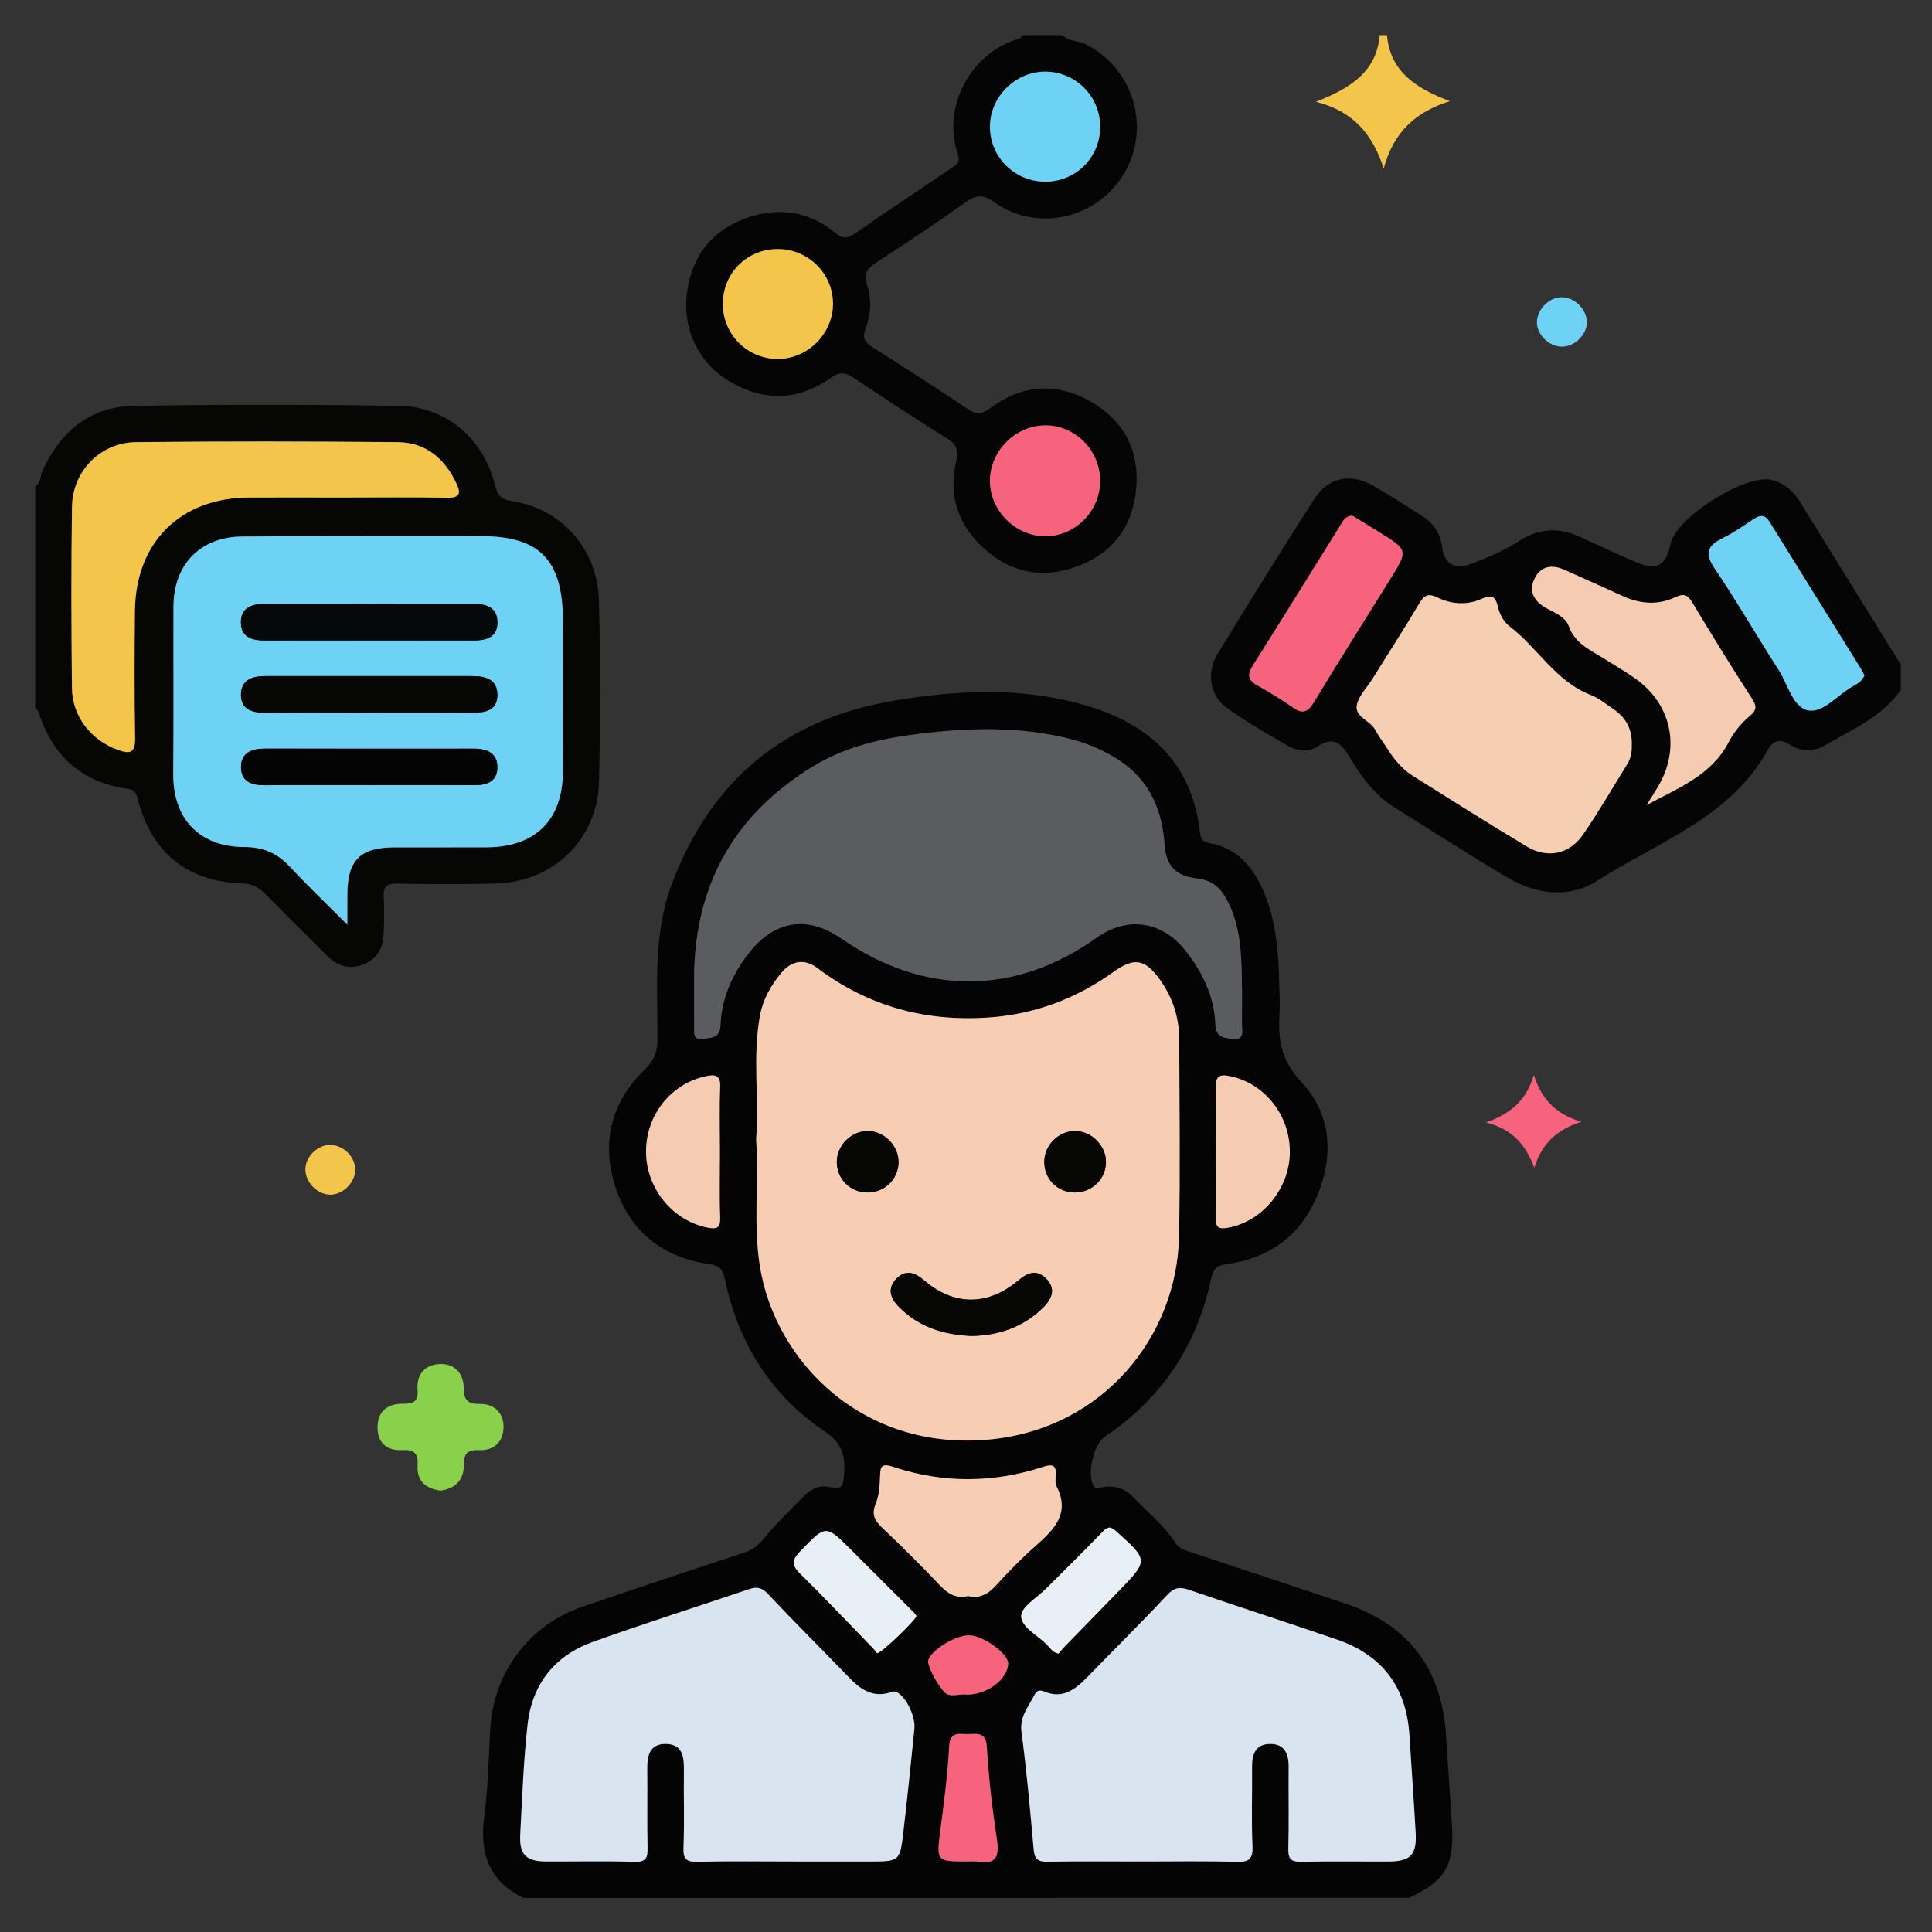 <?xml version="1.0" encoding="UTF-8"?>
<svg xmlns="http://www.w3.org/2000/svg" xmlns:xlink="http://www.w3.org/1999/xlink" version="1.1" id="Layer_1" x="0px" y="0px" width="85px" height="85px" viewBox="0 0 85 85" xml:space="preserve">
<rect x="0" y="0" width="85" height="85" fill="#333333" stroke="none"/>
<g id="Layer_1_1_" display="none">
	<path display="inline" fill="#AB604B" d="M27.595,15.715V32.48H9.906V15.715c0-4.884,3.961-8.845,8.844-8.845   C23.602,6.87,27.595,10.805,27.595,15.715z"></path>
	<path display="inline" fill="#8B4F4F" d="M14.308,8.076c-2.629,1.533-4.401,4.376-4.401,7.639V32.48h4.401V8.076z"></path>
	<path display="inline" fill="#65B9FF" d="M51.619,24.02v6.113H29.776V24.02c0-2.837,2.304-5.142,5.142-5.142h11.566   C49.322,18.878,51.619,21.182,51.619,24.02z"></path>
	<path display="inline" fill="#3E7FFF" d="M34.917,18.876h1.393c-2.836,0-5.139,2.303-5.139,5.14v6.117h-1.394v-6.117   C29.778,21.179,32.081,18.876,34.917,18.876z"></path>
	<rect x="29.778" y="26.945" display="inline" fill="#FFAF93" width="4.372" height="3.188"></rect>
	<rect x="29.778" y="26.945" display="inline" fill="#EE8778" width="1.393" height="3.188"></rect>
	<rect x="47.25" y="27.942" display="inline" fill="#FFAF93" width="4.368" height="3.19"></rect>
	<path display="inline" fill="#F44AAF" d="M33.148,37.414v8.063H4.339v-8.063c0-3.742,3.039-6.781,6.782-6.781h15.256   C30.119,30.633,33.148,33.672,33.148,37.414z"></path>
	<path display="inline" fill="#E2429A" d="M11.12,30.63h1.838c-3.742,0-6.778,3.038-6.778,6.779v8.067H4.341v-8.067   C4.341,33.668,7.379,30.63,11.12,30.63z"></path>
	<rect x="4.34" y="41.271" display="inline" fill="#FFAF93" width="5.767" height="4.206"></rect>
	<rect x="4.34" y="41.271" display="inline" fill="#EE8778" width="1.839" height="4.206"></rect>
	<rect x="27.387" y="41.269" display="inline" fill="#FFAF93" width="5.763" height="4.208"></rect>
	<g display="inline">
		<path fill="#FFAF93" d="M43.545,17.228V19.5c0,2.513-3.059,3.793-4.843,2.008c-0.521-0.515-0.832-1.224-0.832-2.008v-2.272H43.545    z"></path>
		<path fill="#FFAF93" d="M45.906,6.854v6.916c0,2.871-2.327,5.198-5.198,5.198l0,0c-2.871,0-5.199-2.327-5.199-5.198V6.854H45.906z    "></path>
		<path fill="#FFAF93" d="M45.904,6.852v6.916c0,0.164-0.006,0.328-0.023,0.486c-0.018,0.229-0.059,0.451-0.111,0.673    c-0.521,2.319-2.588,4.041-5.059,4.041c-2.872,0-5.2-2.325-5.2-5.2V6.852H45.904z"></path>
		<path fill="#AB604B" d="M47.016,12.657V6.361c0,0,0.104-3.183-4.152-4.082c-4.975-1.052-5.344,1.21-5.344,1.21h-0.588    c-1.414,0-2.56,1.146-2.56,2.56v6.607h1.142v-3.51c0-1.185,0.96-2.145,2.145-2.145l0,0c0.096,0.071,1.065,1.418,3.03,1.418h4.48    c0.406,0,0.735,0.329,0.735,0.735v3.502L47.016,12.657L47.016,12.657z"></path>
		<path fill="#AB604B" d="M35.51,10.02v2.641h-1.142v-2.249C34.685,10.166,35.077,10.02,35.51,10.02z"></path>
		<path fill="#8B4F4F" d="M37.033,3.49H36.93c-1.414,0-2.56,1.146-2.56,2.56v6.607h1.142V9.146c0-0.966,0.643-1.771,1.521-2.04V3.49    L37.033,3.49z"></path>
		<path fill="#FFAF93" d="M47.734,12.433c0,1.02-0.816,1.836-1.836,1.836v-3.663C46.918,10.606,47.734,11.424,47.734,12.433z"></path>
		<path fill="#EE8778" d="M46.389,10.68c-0.156-0.043-0.318-0.074-0.49-0.074v3.663c0.172,0,0.334-0.03,0.49-0.073V10.68z     M39.584,21.489l0.022,0.021c0.415,0.415,0.947,0.703,1.554,0.785c-0.793,0.159-1.765-0.093-2.457-0.785    c-1.177-1.161-0.742-2.514-0.836-3.39c-1.542-1.015-2.354-2.657-2.354-4.352v0.503c-1.736,0-2.509-2.196-1.147-3.271    c0.318-0.251,0.711-0.392,1.147-0.392V9.15c0-0.962,0.629-1.776,1.51-2.05v6.668c0,2.632,1.942,4.777,4.411,5.137    c0.77-0.096,1.488-0.377,2.11-0.777v0.896c-1.051,0.557-2.234,0.764-3.124,0.695C39.481,19.675,38.926,20.822,39.584,21.489z"></path>
		<path fill="#EE8778" d="M41.119,13.069v0.742c0,0.252-0.204,0.456-0.456,0.456s-0.456-0.204-0.456-0.456v-0.742    c0-0.252,0.204-0.456,0.456-0.456C40.917,12.613,41.119,12.82,41.119,13.069z M39.079,15.438c0.163,0.749,0.828,1.309,1.625,1.309    s1.462-0.561,1.624-1.309H39.079z"></path>
		<path fill="#312E4B" d="M39.236,11.243c-0.244-1.121-1.852-1.122-2.096,0H39.236z M44.275,11.243    c-0.244-1.121-1.854-1.122-2.096,0H44.275z"></path>
	</g>
	<g display="inline">
		<path fill="#FFAF93" d="M22.132,27.657v2.702c0,1.867-1.519,3.378-3.371,3.378c-0.94,0-1.776-0.376-2.39-0.989    c-0.619-0.612-0.988-1.455-0.988-2.389v-2.702H22.132z"></path>
		<path fill="#FFAF93" d="M24.938,15.611v7.93c0,0.195-0.006,0.39-0.027,0.578c-0.021,0.271-0.069,0.536-0.133,0.801    c-1.059,4.717-6.949,6.436-10.391,2.994c-1.121-1.121-1.811-2.667-1.811-4.373v-7.93H24.938z"></path>
		<path fill="#FFAF93" d="M27.116,21.954c0,1.212-0.973,2.185-2.185,2.185v-4.357C26.144,19.781,27.116,20.754,27.116,21.954z"></path>
		<path fill="#EE8778" d="M25.515,19.869c-0.187-0.051-0.38-0.088-0.583-0.088v4.357c0.203,0,0.396-0.037,0.583-0.088V19.869z     M17.425,32.727l0.025,0.026c0.489,0.489,1.127,0.838,1.843,0.935c-0.175,0.034-0.349,0.052-0.532,0.052    c-0.943,0-1.782-0.384-2.385-0.986c-0.629-0.62-0.995-1.459-0.995-2.394v-1.642c-1.821-1.199-2.804-3.15-2.804-5.179l0.077,0.607    c-1.214,0-2.27-0.983-2.27-2.197c0-1.135,0.909-2.166,2.192-2.166v-4.175h1.799v7.931c0,3.167,2.337,5.694,5.249,6.113    c0.917-0.113,1.765-0.445,2.507-0.926v1.065c-1.235,0.66-2.644,0.911-3.712,0.829C17.302,30.569,16.639,31.932,17.425,32.727z"></path>
		<path fill="#EE8778" d="M19.246,23.41v0.883c0,0.301-0.242,0.543-0.542,0.543c-0.3,0-0.542-0.242-0.542-0.543V23.41    c0-0.3,0.242-0.542,0.542-0.542C19.007,22.868,19.246,23.114,19.246,23.41z M16.82,26.101c0.449,2.066,3.415,2.068,3.865,0H16.82z    "></path>
		<path fill="#312E4B" d="M17.007,21.444c-0.125-0.574-0.636-1.004-1.246-1.004c-0.612,0-1.122,0.43-1.247,1.004H17.007z M23,21.444    c-0.125-0.574-0.635-1.004-1.246-1.004c-0.611,0-1.121,0.43-1.246,1.004H23z"></path>
		<path fill="#AB604B" d="M25.346,15.129L25.346,15.129c0,2.035-1.65,3.685-3.686,3.685h-6.113c-2.035,0-3.686-1.649-3.686-3.685    l0,0"></path>
		<path fill="#8B4F4F" d="M14.287,15.129h-2.426c0,1.59,1.014,2.934,2.426,3.449V15.129z"></path>
	</g>
</g>
<g id="Layer_2" display="none">
	<path display="inline" fill="#E83D62" d="M82.23,70.102v12.896H48.127V70.102c0-4.433,3.598-8.025,8.027-8.025h18.061   C78.646,62.072,82.23,65.669,82.23,70.102L82.23,70.102z"></path>
	<path display="inline" fill="#CE2955" d="M56.152,62.07h2.177c-4.433,0.002-8.022,3.594-8.026,8.021v12.902H48.13v-12.9   C48.131,65.664,51.723,62.072,56.152,62.07L56.152,62.07z"></path>
	<path display="inline" fill="#FFAF93" d="M48.13,74.667h6.825v8.33H48.13V74.667z"></path>
	<path display="inline" fill="#FFAF93" d="M73.701,72.107h5.682v6.938h-5.682V72.107z M68.881,59.473v2.955   c0,3.271-3.979,4.934-6.299,2.612c-0.695-0.688-1.086-1.632-1.08-2.612v-2.955H68.881z"></path>
	<path display="inline" fill="#FFAF93" d="M73.313,43.298v10.798c0.049,4.483-3.545,8.157-8.024,8.206   c-4.479,0.052-8.157-3.544-8.206-8.026c-0.001-0.06-0.001-0.116,0-0.18V43.299L73.313,43.298L73.313,43.298z"></path>
	<path display="inline" fill="#FFAF93" d="M73.309,43.294v10.799c0,0.255-0.011,0.511-0.037,0.759   c-0.026,0.354-0.088,0.707-0.174,1.051c-0.832,3.691-4.113,6.313-7.896,6.313c-4.481,0.001-8.116-3.632-8.119-8.111   c0,0,0-0.002,0-0.006V43.297L73.309,43.294L73.309,43.294z"></path>
	<path display="inline" fill="#AB604B" d="M75.041,52.359v-9.833c0,0,0.163-4.969-6.48-6.374c-7.768-1.643-8.347,1.89-8.347,1.89   h-0.917c-2.208,0-3.997,1.791-3.997,3.997v10.314h1.783v-5.479c0-1.853,1.499-3.351,3.349-3.351   c0.104,0.074,1.699,2.217,4.729,2.217h6.995c0.635,0,1.148,0.514,1.148,1.146v5.47h1.733L75.041,52.359L75.041,52.359z"></path>
	<path display="inline" fill="#AB604B" d="M57.079,48.24v4.123h-1.782v-3.51C55.807,48.455,56.436,48.239,57.079,48.24z"></path>
	<path display="inline" fill="#8B4F4F" d="M59.457,38.045h-0.16c-2.207,0-3.997,1.79-3.997,3.997v10.317h1.783v-5.482   c0-1.508,1.003-2.766,2.374-3.186V38.045z"></path>
	<path display="inline" fill="#FFAF93" d="M76.166,52.009c0.006,1.578-1.27,2.863-2.848,2.868c-0.006,0-0.012,0-0.021,0v-5.719   c1.576-0.008,2.86,1.266,2.866,2.842C76.166,52.003,76.166,52.006,76.166,52.009z"></path>
	<path display="inline" fill="#EE8778" d="M74.063,49.271c-0.246-0.071-0.504-0.111-0.764-0.113v5.719   c0.266,0,0.52-0.047,0.764-0.115V49.271z M63.441,66.146l0.033,0.035c0.648,0.666,1.506,1.096,2.428,1.226   c-1.238,0.25-2.758-0.146-3.836-1.226c-0.842-0.828-1.313-1.966-1.31-3.146v-2.146c-2.301-1.496-3.684-4.056-3.676-6.798v0.785   c-1.586,0.004-2.873-1.276-2.878-2.86c0-0.008,0-0.012,0-0.017c0-0.899,0.427-1.71,1.086-2.229c0.512-0.4,1.145-0.619,1.792-0.61   v-2.276c0-1.503,0.979-2.771,2.354-3.199v10.412c0,4.103,3.023,7.459,6.892,8.021c1.175-0.152,2.3-0.567,3.293-1.212V62.3   c-1.642,0.87-3.483,1.193-4.877,1.087c-1.47-0.068-2.335,1.721-1.308,2.764v-0.004H63.441L63.441,66.146z"></path>
	<path display="inline" fill="#EE8778" d="M65.838,53.003v1.158c0,0.396-0.32,0.713-0.714,0.713s-0.712-0.317-0.712-0.713v-1.158   c0-0.394,0.318-0.713,0.712-0.713S65.838,52.609,65.838,53.003z M62.65,56.701c0.31,1.4,1.695,2.287,3.096,1.979   c0.988-0.218,1.762-0.99,1.979-1.979H62.65z"></path>
	<path display="inline" fill="#312E4B" d="M62.896,50.148c-0.199-0.901-1.098-1.478-1.998-1.274   c-0.637,0.142-1.135,0.638-1.275,1.274H62.896z M70.764,50.148c-0.199-0.901-1.093-1.478-1.996-1.274   c-0.638,0.142-1.135,0.638-1.271,1.274H70.764z"></path>
</g>
<path fill-rule="evenodd" clip-rule="evenodd" fill="#040404" d="M23.029,83.5c-1.513-0.731-1.934-1.956-1.727-3.556  c0.168-1.294,0.194-2.606,0.27-3.91c0.142-2.445,1.715-4.548,4.042-5.342c2.367-0.808,4.741-1.599,7.117-2.378  c0.373-0.122,0.621-0.319,0.873-0.624c0.561-0.675,1.192-1.293,1.815-1.915c0.296-0.295,0.697-0.456,1.102-0.346  c0.575,0.154,0.581-0.151,0.615-0.57c0.065-0.807-0.08-1.366-0.869-1.896c-2.357-1.583-3.772-3.871-4.367-6.642  c-0.096-0.45-0.192-0.635-0.711-0.708c-2.052-0.294-3.496-1.448-4.125-3.425c-0.615-1.935-0.176-3.702,1.299-5.13  c0.401-0.39,0.561-0.757,0.562-1.308c0.008-2.31-0.205-4.64,0.64-6.881c1.709-4.53,4.945-7.219,9.712-8.033  c2.781-0.475,5.577-0.62,8.338,0.155c2.855,0.802,4.806,2.474,5.172,5.586c0.033,0.287,0.078,0.458,0.438,0.521  c1.191,0.209,1.887,1.026,2.349,2.078c0.567,1.297,0.674,2.677,0.706,4.067c0.013,0.479,0.04,0.962,0.011,1.44  c-0.069,1.109,0.107,2.013,0.967,2.927c1.3,1.384,1.433,3.176,0.717,4.941c-0.718,1.773-2.095,2.798-3.98,3.061  c-0.507,0.07-0.621,0.234-0.721,0.698c-0.63,2.914-2.18,5.229-4.668,6.899c-0.484,0.324-0.781,1.595-0.516,2.119  c0.134,0.268,0.313,0.107,0.473,0.088c0.513-0.058,0.953,0.084,1.306,0.459c0.618,0.66,1.344,1.228,1.838,1.998  c0.182,0.284,0.458,0.338,0.732,0.43c2.247,0.746,4.496,1.493,6.743,2.242c2.772,0.924,4.255,2.87,4.437,5.801  c0.08,1.306,0.176,2.607,0.258,3.913c0.115,1.816-0.287,2.501-1.892,3.238C48.999,83.5,36.014,83.5,23.029,83.5z M33.267,50.125  c0.117,1.872-0.125,3.714,0.158,5.547c0.657,4.25,4.594,8.258,10.252,7.645c4.898-0.529,8.112-4.546,8.195-8.94  c0.055-2.879,0.017-5.759,0.008-8.639c-0.003-0.982-0.295-1.883-0.88-2.68c-0.639-0.872-1.114-0.941-2.009-0.299  c-1.656,1.188-3.493,1.875-5.537,2.01c-2.763,0.181-5.265-0.501-7.49-2.174c-0.58-0.436-1.144-0.34-1.612,0.232  c-0.442,0.543-0.782,1.138-0.913,1.834C33.098,46.486,33.404,48.33,33.267,50.125z M30.54,43.425c0,0.56-0.007,1.119,0.003,1.68  c0.006,0.27-0.097,0.667,0.384,0.598c0.332-0.048,0.747-0.006,0.769-0.585c0.045-1.176,0.499-2.212,1.215-3.145  c1.137-1.48,2.589-1.729,4.11-0.678c3.653,2.523,7.646,2.507,11.232-0.043c1.339-0.953,2.863-0.734,3.886,0.55  c0.766,0.96,1.287,2.032,1.333,3.266c0.023,0.616,0.435,0.599,0.803,0.636c0.486,0.049,0.365-0.357,0.365-0.62  c0.003-0.985,0.018-1.975-0.038-2.958c-0.051-0.904-0.209-1.797-0.665-2.607c-0.278-0.496-0.653-0.798-1.252-0.864  c-0.953-0.103-1.384-0.549-1.449-1.489c-0.104-1.486-0.622-2.747-1.873-3.628c-0.771-0.544-1.642-0.885-2.559-1.094  c-2.269-0.518-4.551-0.411-6.834-0.094c-1.493,0.208-2.93,0.589-4.222,1.383C32.132,35.95,30.446,39.213,30.54,43.425z   M34.858,81.898c1.121,0,2.241,0,3.362,0c1.359,0,1.372,0.002,1.524-1.313c0.175-1.508,0.333-3.018,0.483-4.527  c0.068-0.685-0.583-1.768-0.978-1.627c-0.827,0.294-1.371-0.084-1.899-0.633c-1.185-1.228-2.396-2.429-3.565-3.671  c-0.266-0.283-0.481-0.33-0.823-0.214c-2.292,0.776-4.603,1.504-6.881,2.322c-1.67,0.6-2.667,1.852-2.868,3.611  c-0.184,1.613-0.238,3.241-0.327,4.862c-0.047,0.867,0.251,1.179,1.095,1.186c1.307,0.011,2.616-0.028,3.922,0.018  c0.546,0.02,0.594-0.202,0.584-0.646c-0.026-1.146,0.001-2.291-0.013-3.438c-0.007-0.596,0.11-1.115,0.825-1.104  c0.721,0.013,0.795,0.557,0.788,1.139c-0.014,1.146,0.025,2.293-0.018,3.437c-0.019,0.511,0.143,0.62,0.625,0.608  C32.083,81.876,33.471,81.898,34.858,81.898z M50.307,81.898c1.36,0,2.722-0.025,4.082,0.014c0.539,0.014,0.739-0.096,0.714-0.682  c-0.05-1.172-0.007-2.346-0.018-3.517c-0.006-0.554,0.171-0.978,0.777-0.989c0.655-0.013,0.839,0.433,0.833,1.018  c-0.011,1.199,0.019,2.398-0.014,3.597c-0.012,0.458,0.13,0.58,0.578,0.569c1.28-0.028,2.562-0.006,3.842-0.011  c0.955-0.005,1.234-0.292,1.182-1.259c-0.08-1.436-0.187-2.871-0.276-4.307c-0.132-2.104-1.193-3.519-3.208-4.207  c-2.164-0.74-4.341-1.444-6.506-2.186c-0.402-0.137-0.644-0.091-0.953,0.242c-1.145,1.229-2.343,2.406-3.511,3.612  c-0.528,0.545-1.083,0.966-1.892,0.625c-0.179-0.073-0.325-0.049-0.407,0.116c-0.265,0.532-0.683,0.975-0.588,1.678  c0.229,1.714,0.382,3.439,0.535,5.163c0.037,0.407,0.178,0.537,0.586,0.531C47.478,81.884,48.892,81.898,50.307,81.898z   M42.59,70.218c0.531,0.131,0.899-0.104,1.249-0.488c0.538-0.591,1.1-1.167,1.697-1.695c0.821-0.727,1.576-1.438,0.938-2.666  c-0.056-0.107-0.033-0.264-0.025-0.396c0.025-0.437-0.037-0.607-0.571-0.434c-2.187,0.713-4.398,0.722-6.584-0.005  c-0.538-0.179-0.563,0.016-0.576,0.442c-0.013,0.396-0.04,0.817-0.188,1.175c-0.188,0.456-0.066,0.726,0.261,1.038  c0.868,0.829,1.724,1.672,2.548,2.543C41.696,70.111,42.058,70.348,42.59,70.218z M31.673,50.696c0-0.957-0.03-1.914,0.011-2.868  c0.022-0.529-0.219-0.566-0.62-0.481c-1.551,0.327-2.656,1.726-2.641,3.348c0.014,1.599,1.172,3.011,2.7,3.315  c0.393,0.077,0.58,0.033,0.561-0.446C31.646,52.609,31.673,51.652,31.673,50.696z M53.5,50.646c0,0.981,0.017,1.965-0.009,2.946  c-0.011,0.409,0.13,0.493,0.508,0.429c1.504-0.256,2.712-1.683,2.748-3.277c0.037-1.65-1.108-3.102-2.67-3.405  c-0.454-0.09-0.604,0.05-0.588,0.519C53.522,48.786,53.499,49.717,53.5,50.646z M46.571,72.752c0.088-0.102,0.187-0.227,0.299-0.342  c0.777-0.801,1.561-1.598,2.337-2.399c1.329-1.37,1.319-1.363-0.089-2.633c-0.267-0.241-0.388-0.221-0.624,0.025  c-0.81,0.845-1.648,1.662-2.474,2.491c-0.394,0.396-1.086,0.791-1.095,1.197c-0.009,0.484,0.712,0.847,1.123,1.255  C46.194,72.489,46.293,72.695,46.571,72.752z M38.586,72.733c0.185,0.022,1.785-1.546,1.731-1.641  c-0.077-0.136-0.206-0.242-0.318-0.354c-0.846-0.847-1.694-1.691-2.541-2.538c-1.133-1.132-1.122-1.12-2.242,0.039  c-0.342,0.354-0.425,0.591-0.033,0.978c1.081,1.063,2.123,2.164,3.179,3.252C38.456,72.564,38.536,72.673,38.586,72.733z   M42.58,81.898c0.134,0,0.27-0.02,0.4,0.004c0.78,0.141,1.003-0.154,0.885-0.936c-0.205-1.362-0.367-2.735-0.449-4.11  c-0.039-0.64-0.385-0.579-0.785-0.563c-0.391,0.016-0.836-0.168-0.872,0.553c-0.062,1.217-0.225,2.43-0.38,3.639  C41.197,81.901,41.181,81.898,42.58,81.898z M42.534,74.558c0.91,0,1.797-0.683,1.822-1.366c0.014-0.436-1.104-1.243-1.725-1.246  c-0.664-0.002-1.91,0.811-1.792,1.23c0.125,0.444,0.387,0.879,0.683,1.241C41.782,74.733,42.227,74.491,42.534,74.558z"></path>
<path fill-rule="evenodd" clip-rule="evenodd" fill="#050505" d="M83.625,30.359c-0.833,1.194-2.147,1.739-3.342,2.438  c-0.482,0.282-1.063,0.27-1.532-0.032c-0.464-0.299-0.758-0.16-0.977,0.232c-1.669,2.999-4.854,4.05-7.508,5.755  c-1.192,0.767-2.646,0.618-3.901-0.119c-1.699-0.998-3.354-2.071-5.025-3.117c-0.836-0.524-1.404-1.289-1.907-2.118  c-0.338-0.556-0.669-1.1-1.484-0.542c-0.338,0.23-0.861,0.196-1.238-0.02c-0.948-0.541-1.899-1.087-2.78-1.727  c-0.704-0.512-0.852-1.537-0.375-2.318c1.399-2.295,2.818-4.58,4.271-6.843c0.608-0.95,1.595-1.144,2.585-0.578  c0.74,0.422,1.459,0.883,2.175,1.345c0.492,0.318,0.797,0.766,0.864,1.369c0.077,0.69,0.535,0.995,1.207,0.746  c0.749-0.275,1.487-0.585,2.161-1.022c0.853-0.552,1.734-0.627,2.66-0.202c0.823,0.377,1.644,0.757,2.474,1.116  c0.933,0.403,1.341,0.184,1.544-0.796c0.24-1.165,3.324-3.11,4.468-2.808c0.54,0.143,0.933,0.483,1.227,0.96  c1.474,2.39,2.956,4.774,4.436,7.161C83.625,29.612,83.625,29.986,83.625,30.359z M71.789,32.798c0.032-0.7-0.248-1.216-0.794-1.588  c-0.329-0.225-0.648-0.49-1.014-0.632c-1.546-0.602-2.336-2.083-3.582-3.031c-0.235-0.179-0.419-0.511-0.486-0.805  c-0.107-0.468-0.239-0.615-0.727-0.395c-0.637,0.288-1.325,0.246-1.943-0.055c-0.421-0.206-0.588-0.101-0.807,0.266  c-0.665,1.12-1.371,2.215-2.062,3.321c-0.239,0.384-0.611,0.745-0.682,1.159c-0.088,0.509,0.589,0.66,0.809,1.071  c0.162,0.304,0.379,0.579,0.563,0.871c0.288,0.457,0.632,0.866,1.091,1.154c1.671,1.047,3.336,2.105,5.027,3.116  c0.902,0.539,1.871,0.332,2.465-0.533c0.691-1.007,1.304-2.067,1.948-3.105C71.758,33.352,71.798,33.065,71.789,32.798z   M72.449,35.417c1.352-0.739,2.829-1.286,3.598-2.751c0.236-0.452,0.558-0.85,0.948-1.176c0.272-0.229,0.312-0.4,0.102-0.726  c-0.906-1.406-1.787-2.831-2.649-4.266c-0.213-0.356-0.385-0.39-0.753-0.218c-0.767,0.358-1.551,0.292-2.319-0.064  c-0.845-0.391-1.699-0.764-2.548-1.146c-0.539-0.242-1.028-0.173-1.303,0.368c-0.265,0.525-0.08,0.965,0.44,1.278  c0.383,0.231,0.897,0.389,1.052,0.822c0.271,0.765,0.922,1.043,1.521,1.416c0.473,0.295,0.956,0.579,1.412,0.9  c1.563,1.102,1.988,2.989,1.056,4.651C72.83,34.816,72.635,35.114,72.449,35.417z M59.502,22.687  c-0.341,0.016-0.417,0.243-0.524,0.414c-1.283,2.052-2.553,4.113-3.846,6.158c-0.253,0.398-0.257,0.65,0.183,0.895  c0.533,0.297,1.058,0.619,1.559,0.969c0.432,0.303,0.664,0.221,0.936-0.229c1.098-1.818,2.236-3.613,3.357-5.417  c0.791-1.271,0.791-1.273-0.502-2.076C60.261,23.149,59.854,22.902,59.502,22.687z M82.032,29.721  c-0.066-0.124-0.109-0.221-0.165-0.309c-1.336-2.147-2.677-4.291-4.005-6.442c-0.213-0.344-0.427-0.32-0.722-0.125  c-0.442,0.293-0.884,0.603-1.359,0.837c-0.668,0.328-0.793,0.662-0.343,1.33c0.982,1.452,1.855,2.977,2.807,4.45  c0.41,0.636,0.633,1.662,1.304,1.792c0.666,0.129,1.308-0.694,1.979-1.065c0.117-0.063,0.234-0.133,0.332-0.221  C81.934,29.901,81.977,29.803,82.032,29.721z"></path>
<path fill-rule="evenodd" clip-rule="evenodd" fill="#060605" d="M1.548,21.396c0.255-0.16,0.218-0.459,0.324-0.689  c0.786-1.719,2.084-2.814,3.998-2.848c3.895-0.07,7.793-0.063,11.689-0.006c2.055,0.029,3.682,1.432,4.203,3.425  c0.104,0.396,0.177,0.682,0.716,0.76c2.219,0.32,3.825,2.123,3.875,4.407c0.059,2.638,0.06,5.278,0.002,7.915  c-0.056,2.561-1.993,4.445-4.558,4.513c-1.44,0.037-2.883,0.028-4.323,0.003c-0.454-0.008-0.621,0.121-0.593,0.583  c0.033,0.557,0.026,1.12-0.005,1.678c-0.034,0.603-0.312,1.071-0.903,1.297c-0.586,0.225-1.104,0.084-1.54-0.346  c-0.911-0.899-1.818-1.802-2.715-2.716c-0.288-0.294-0.566-0.488-1.023-0.502c-2.429-0.072-3.993-1.319-4.616-3.646  c-0.075-0.277-0.105-0.471-0.459-0.519c-2.03-0.281-3.314-1.443-3.922-3.382c-0.02-0.064-0.098-0.109-0.149-0.163  C1.548,27.905,1.548,24.65,1.548,21.396z M15.283,40.684c0-0.642-0.003-1.015,0-1.388c0.014-1.46,0.573-2.011,2.059-2.016  c1.362-0.005,2.724,0.005,4.086-0.003c2.126-0.014,3.328-1.208,3.334-3.32c0.008-2.213,0.002-4.426,0.002-6.639  c0-2.757-1.078-3.799-3.851-3.726c-0.214,0.005-0.428,0.001-0.641,0.001c-3.205,0-6.41-0.018-9.615,0.009  c-1.852,0.016-3.021,1.234-3.027,3.079c-0.007,2.454,0.012,4.906-0.01,7.359c-0.018,1.973,1.141,3.218,3.134,3.224  c0.81,0.002,1.432,0.262,1.979,0.848C13.51,38.943,14.331,39.729,15.283,40.684z M15.043,21.889c1.548,0,3.097-0.018,4.645,0.009  c0.533,0.01,0.597-0.19,0.405-0.604c-0.512-1.103-1.346-1.829-2.585-1.841c-3.843-0.036-7.688-0.043-11.531,0  c-1.557,0.017-2.784,1.275-2.809,2.831c-0.041,2.665-0.031,5.331-0.002,7.995c0.013,1.25,0.855,2.299,2.017,2.713  c0.526,0.188,0.773,0.15,0.761-0.512c-0.034-1.866-0.027-3.732-0.008-5.598c0.03-3.029,2.003-4.981,5.023-4.993  C12.32,21.885,13.682,21.889,15.043,21.889z"></path>
<path fill-rule="evenodd" clip-rule="evenodd" fill="#050505" d="M46.754,1.548c0.265,0.292,0.667,0.228,0.989,0.387  c2.096,1.032,2.906,3.638,1.738,5.656c-1.174,2.028-3.838,2.664-5.749,1.297c-0.522-0.374-0.814-0.298-1.275,0.029  c-1.281,0.91-2.59,1.781-3.909,2.637c-0.386,0.251-0.567,0.483-0.407,0.96c0.22,0.651,0.175,1.333-0.062,1.963  c-0.164,0.435-0.003,0.603,0.326,0.812c1.396,0.884,2.786,1.776,4.156,2.698c0.394,0.265,0.636,0.242,1.027-0.047  c1.368-1.014,2.868-1.128,4.354-0.296c1.548,0.867,2.241,2.254,2.028,4.016c-0.199,1.662-1.155,2.783-2.736,3.313  c-1.459,0.49-2.807,0.19-3.94-0.84c-1.132-1.025-1.583-2.324-1.229-3.828c0.116-0.493,0.03-0.75-0.409-1.021  c-1.381-0.854-2.737-1.751-4.087-2.655c-0.369-0.247-0.62-0.287-1.025,0c-1.419,1.006-2.925,1.046-4.427,0.166  c-1.415-0.829-2.157-2.407-1.867-4.101c0.282-1.643,1.277-2.733,2.881-3.194c1.311-0.377,2.551-0.136,3.609,0.74  c0.341,0.283,0.549,0.258,0.884,0.026c1.379-0.957,2.779-1.884,4.168-2.825c0.231-0.157,0.486-0.248,0.345-0.668  c-0.728-2.172,0.67-4.515,2.702-5.068c0.062-0.017,0.104-0.103,0.153-0.157C45.579,1.548,46.167,1.548,46.754,1.548z M48.401,21.167  c0.006-1.348-1.093-2.46-2.422-2.452c-1.32,0.008-2.438,1.146-2.427,2.464c0.014,1.286,1.111,2.391,2.397,2.414  C47.277,23.617,48.395,22.51,48.401,21.167z M31.802,13.404c0.016,1.347,1.123,2.417,2.47,2.387  c1.293-0.028,2.373-1.127,2.377-2.418c0.004-1.341-1.092-2.423-2.446-2.417C32.841,10.964,31.785,12.041,31.802,13.404z   M48.402,5.538c-0.018-1.343-1.134-2.418-2.476-2.386c-1.296,0.032-2.372,1.131-2.373,2.425c-0.002,1.339,1.099,2.425,2.45,2.416  C47.358,7.984,48.422,6.896,48.402,5.538z"></path>
<path fill-rule="evenodd" clip-rule="evenodd" fill="#F3C64B" d="M61.021,1.548c0.146,1.619,1.28,2.333,2.77,2.903  c-1.485,0.462-2.472,1.329-2.914,2.965c-0.5-1.562-1.384-2.536-2.98-2.938c1.481-0.588,2.664-1.292,2.804-2.93  C60.808,1.548,60.915,1.548,61.021,1.548z"></path>
<path fill-rule="evenodd" clip-rule="evenodd" fill="#89D14B" d="M19.375,65.58c-0.645-0.088-1.043-0.423-1.003-1.101  c0.03-0.512-0.119-0.709-0.662-0.68c-0.643,0.036-1.09-0.276-1.1-0.975c-0.01-0.725,0.432-1.07,1.114-1.065  c0.466,0.004,0.687-0.098,0.647-0.615c-0.052-0.664,0.306-1.098,0.96-1.131c0.661-0.032,1.063,0.4,1.069,1.04  c0.005,0.554,0.174,0.721,0.729,0.715c0.614-0.008,1.026,0.398,1.025,1.003c-0.001,0.635-0.399,1.058-1.072,1.028  c-0.526-0.021-0.678,0.15-0.676,0.67C20.407,65.104,20.039,65.499,19.375,65.58z"></path>
<path fill-rule="evenodd" clip-rule="evenodd" fill="#F7637C" d="M69.573,49.353c-1.083,0.348-1.74,0.957-2.069,2.026  c-0.382-1.012-0.96-1.703-2.125-1.995c1.105-0.395,1.775-0.982,2.104-2.092C67.83,48.398,68.474,49.023,69.573,49.353z"></path>
<path fill-rule="evenodd" clip-rule="evenodd" fill="#F3C64B" d="M13.436,51.479c-0.018-0.542,0.48-1.074,1.035-1.106  c0.584-0.033,1.141,0.479,1.158,1.067c0.015,0.541-0.487,1.083-1.038,1.119C14.022,52.596,13.456,52.066,13.436,51.479z"></path>
<path fill-rule="evenodd" clip-rule="evenodd" fill="#6ED2F5" d="M68.72,15.251c-0.563,0.002-1.096-0.512-1.102-1.063  c-0.006-0.548,0.508-1.089,1.055-1.11c0.582-0.023,1.145,0.521,1.143,1.104C69.812,14.731,69.282,15.249,68.72,15.251z"></path>
<path fill-rule="evenodd" clip-rule="evenodd" fill="#F7CEB3" d="M33.267,50.125c0.138-1.795-0.169-3.639,0.173-5.464  c0.13-0.696,0.47-1.291,0.913-1.834c0.468-0.573,1.032-0.668,1.612-0.232c2.225,1.673,4.727,2.355,7.49,2.174  c2.044-0.135,3.881-0.822,5.537-2.01c0.895-0.642,1.37-0.572,2.009,0.299c0.585,0.797,0.877,1.697,0.88,2.68  c0.009,2.88,0.047,5.76-0.008,8.639c-0.083,4.395-3.297,8.411-8.195,8.94c-5.658,0.613-9.595-3.395-10.252-7.645  C33.142,53.839,33.384,51.997,33.267,50.125z M42.759,58.777c1.137-0.023,2.255-0.365,3.155-1.271  c0.386-0.39,0.542-0.821,0.108-1.257c-0.396-0.397-0.793-0.274-1.197,0.067c-1.354,1.148-2.848,1.151-4.177,0.007  c-0.403-0.345-0.8-0.475-1.196-0.08c-0.426,0.425-0.295,0.86,0.098,1.257C40.405,58.361,41.462,58.725,42.759,58.777z   M48.658,51.135c0.007-0.731-0.643-1.381-1.372-1.374c-0.708,0.007-1.316,0.603-1.34,1.313c-0.024,0.769,0.55,1.376,1.318,1.392  C48.023,52.479,48.652,51.88,48.658,51.135z M38.179,49.76c-0.731-0.006-1.371,0.641-1.362,1.378  c0.008,0.727,0.578,1.305,1.309,1.327c0.765,0.022,1.39-0.562,1.406-1.313C39.547,50.419,38.911,49.764,38.179,49.76z"></path>
<path fill-rule="evenodd" clip-rule="evenodd" fill="#5A5C5F" d="M30.54,43.425c-0.093-4.211,1.592-7.475,5.208-9.693  c1.292-0.793,2.729-1.175,4.222-1.383c2.283-0.317,4.566-0.423,6.834,0.094c0.917,0.209,1.787,0.55,2.559,1.094  c1.251,0.881,1.77,2.142,1.873,3.628c0.065,0.94,0.496,1.386,1.449,1.489c0.599,0.065,0.974,0.368,1.252,0.864  c0.456,0.81,0.614,1.703,0.665,2.607c0.056,0.983,0.041,1.972,0.038,2.958c0,0.263,0.121,0.669-0.365,0.62  c-0.368-0.037-0.779-0.02-0.803-0.636c-0.046-1.234-0.567-2.306-1.333-3.266c-1.022-1.284-2.547-1.503-3.886-0.55  c-3.586,2.55-7.579,2.566-11.232,0.043c-1.521-1.051-2.973-0.803-4.11,0.678c-0.716,0.933-1.17,1.969-1.215,3.145  c-0.022,0.579-0.437,0.537-0.769,0.585c-0.481,0.069-0.378-0.328-0.384-0.598C30.532,44.544,30.54,43.984,30.54,43.425z"></path>
<path fill-rule="evenodd" clip-rule="evenodd" fill="#D8E4EF" d="M34.858,81.898c-1.388,0-2.776-0.022-4.162,0.012  c-0.482,0.012-0.644-0.098-0.625-0.608c0.043-1.144,0.003-2.291,0.018-3.437c0.007-0.582-0.067-1.126-0.788-1.139  c-0.715-0.012-0.832,0.508-0.825,1.104c0.014,1.146-0.013,2.292,0.013,3.438c0.01,0.443-0.039,0.665-0.584,0.646  c-1.306-0.046-2.615-0.007-3.922-0.018c-0.844-0.007-1.142-0.318-1.095-1.186c0.089-1.621,0.143-3.249,0.327-4.862  c0.2-1.76,1.198-3.012,2.868-3.611c2.278-0.818,4.589-1.546,6.881-2.322c0.342-0.116,0.557-0.069,0.823,0.214  c1.168,1.242,2.38,2.443,3.565,3.671c0.528,0.549,1.072,0.927,1.899,0.633c0.395-0.141,1.046,0.942,0.978,1.627  c-0.15,1.51-0.308,3.02-0.483,4.527c-0.153,1.314-0.165,1.313-1.524,1.313C37.1,81.898,35.979,81.898,34.858,81.898z"></path>
<path fill-rule="evenodd" clip-rule="evenodd" fill="#D8E4EF" d="M50.307,81.898c-1.415,0-2.829-0.015-4.243,0.009  c-0.408,0.006-0.549-0.124-0.586-0.531c-0.153-1.724-0.307-3.449-0.535-5.163c-0.095-0.703,0.323-1.146,0.588-1.678  c0.082-0.165,0.229-0.189,0.407-0.116c0.809,0.341,1.363-0.08,1.892-0.625c1.168-1.206,2.366-2.384,3.511-3.612  c0.31-0.333,0.551-0.379,0.953-0.242c2.165,0.741,4.342,1.445,6.506,2.186c2.015,0.688,3.076,2.103,3.208,4.207  c0.09,1.436,0.196,2.871,0.276,4.307c0.053,0.967-0.227,1.254-1.182,1.259c-1.28,0.005-2.562-0.018-3.842,0.011  c-0.448,0.011-0.59-0.111-0.578-0.569c0.032-1.198,0.003-2.397,0.014-3.597c0.006-0.585-0.178-1.03-0.833-1.018  c-0.606,0.012-0.783,0.436-0.777,0.989c0.011,1.171-0.032,2.345,0.018,3.517c0.025,0.586-0.175,0.695-0.714,0.682  C53.028,81.873,51.667,81.898,50.307,81.898z"></path>
<path fill-rule="evenodd" clip-rule="evenodd" fill="#F7CEB3" d="M42.59,70.218c-0.532,0.13-0.894-0.106-1.252-0.485  c-0.824-0.871-1.68-1.714-2.548-2.543c-0.327-0.313-0.449-0.582-0.261-1.038c0.148-0.357,0.175-0.779,0.188-1.175  c0.013-0.427,0.038-0.621,0.576-0.442c2.186,0.727,4.398,0.718,6.584,0.005c0.534-0.174,0.597-0.003,0.571,0.434  c-0.008,0.132-0.03,0.288,0.025,0.396c0.639,1.229-0.116,1.939-0.938,2.666c-0.598,0.528-1.159,1.104-1.697,1.695  C43.489,70.114,43.121,70.349,42.59,70.218z"></path>
<path fill-rule="evenodd" clip-rule="evenodd" fill="#F5CCB1" d="M31.673,50.696c0,0.956-0.027,1.913,0.011,2.867  c0.019,0.479-0.168,0.523-0.561,0.446c-1.527-0.305-2.686-1.717-2.7-3.315c-0.015-1.622,1.09-3.021,2.641-3.348  c0.401-0.085,0.643-0.048,0.62,0.481C31.644,48.782,31.673,49.739,31.673,50.696z"></path>
<path fill-rule="evenodd" clip-rule="evenodd" fill="#F5CCB1" d="M53.499,50.646c0-0.93,0.023-1.86-0.01-2.789  c-0.017-0.469,0.134-0.608,0.588-0.519c1.562,0.304,2.707,1.755,2.67,3.405c-0.036,1.595-1.244,3.021-2.748,3.277  c-0.378,0.064-0.519-0.02-0.508-0.429C53.517,52.611,53.5,51.628,53.499,50.646z"></path>
<path fill-rule="evenodd" clip-rule="evenodd" fill="#E8EFF7" d="M46.571,72.752c-0.278-0.057-0.377-0.263-0.522-0.405  c-0.411-0.408-1.132-0.771-1.123-1.255c0.009-0.406,0.701-0.801,1.095-1.197c0.825-0.829,1.664-1.646,2.474-2.491  c0.236-0.246,0.357-0.267,0.624-0.025c1.408,1.27,1.418,1.263,0.089,2.633c-0.776,0.802-1.56,1.599-2.337,2.399  C46.758,72.525,46.659,72.65,46.571,72.752z"></path>
<path fill-rule="evenodd" clip-rule="evenodd" fill="#E8EFF7" d="M38.586,72.733c-0.051-0.061-0.13-0.169-0.223-0.265  c-1.056-1.088-2.099-2.188-3.179-3.252c-0.392-0.387-0.309-0.624,0.033-0.978c1.12-1.159,1.108-1.171,2.242-0.039  c0.847,0.847,1.694,1.691,2.541,2.538c0.112,0.112,0.241,0.219,0.318,0.354C40.371,71.188,38.771,72.756,38.586,72.733z"></path>
<path fill-rule="evenodd" clip-rule="evenodd" fill="#F7637C" d="M42.58,81.898c-1.399,0-1.383,0.003-1.202-1.413  c0.156-1.209,0.319-2.422,0.38-3.639c0.036-0.721,0.481-0.537,0.872-0.553c0.4-0.017,0.746-0.077,0.785,0.563  c0.082,1.375,0.244,2.748,0.449,4.11c0.118,0.781-0.105,1.076-0.885,0.936C42.85,81.879,42.714,81.898,42.58,81.898z"></path>
<path fill-rule="evenodd" clip-rule="evenodd" fill="#F7637C" d="M42.534,74.558c-0.308-0.066-0.752,0.176-1.012-0.141  c-0.296-0.362-0.558-0.797-0.683-1.241c-0.117-0.42,1.129-1.232,1.792-1.23c0.621,0.003,1.738,0.811,1.725,1.246  C44.331,73.875,43.444,74.558,42.534,74.558z"></path>
<path fill-rule="evenodd" clip-rule="evenodd" fill="#F6CEB2" d="M71.789,32.798c0.009,0.267-0.031,0.554-0.192,0.812  c-0.645,1.038-1.257,2.099-1.948,3.105c-0.594,0.865-1.563,1.072-2.465,0.533c-1.691-1.011-3.356-2.068-5.027-3.116  c-0.459-0.289-0.803-0.697-1.091-1.154c-0.185-0.292-0.401-0.566-0.563-0.871c-0.22-0.411-0.896-0.562-0.809-1.071  c0.07-0.414,0.442-0.775,0.682-1.159c0.69-1.105,1.396-2.201,2.062-3.321c0.219-0.367,0.386-0.472,0.807-0.266  c0.618,0.301,1.307,0.343,1.943,0.055c0.487-0.22,0.619-0.073,0.727,0.395c0.067,0.294,0.251,0.626,0.486,0.805  c1.246,0.948,2.036,2.43,3.582,3.031c0.365,0.142,0.685,0.408,1.014,0.632C71.541,31.582,71.821,32.098,71.789,32.798z"></path>
<path fill-rule="evenodd" clip-rule="evenodd" fill="#F5CCB1" d="M72.449,35.417c0.186-0.303,0.381-0.602,0.556-0.912  c0.933-1.662,0.508-3.549-1.056-4.651c-0.456-0.321-0.939-0.604-1.412-0.9c-0.599-0.372-1.25-0.651-1.521-1.416  c-0.154-0.433-0.669-0.591-1.052-0.822c-0.521-0.313-0.705-0.753-0.44-1.278c0.274-0.542,0.764-0.61,1.303-0.368  c0.849,0.382,1.703,0.755,2.548,1.146c0.769,0.356,1.553,0.422,2.319,0.064c0.368-0.172,0.54-0.138,0.753,0.218  c0.862,1.435,1.743,2.859,2.649,4.266c0.21,0.326,0.171,0.497-0.102,0.726c-0.391,0.326-0.712,0.724-0.948,1.176  C75.278,34.131,73.801,34.678,72.449,35.417z"></path>
<path fill-rule="evenodd" clip-rule="evenodd" fill="#F7637C" d="M59.502,22.687c0.352,0.215,0.759,0.462,1.162,0.714  c1.293,0.802,1.293,0.804,0.502,2.076c-1.121,1.805-2.26,3.599-3.357,5.417c-0.271,0.45-0.504,0.532-0.936,0.229  c-0.501-0.351-1.025-0.672-1.559-0.969c-0.439-0.245-0.436-0.496-0.183-0.895c1.293-2.045,2.563-4.106,3.846-6.158  C59.085,22.93,59.161,22.703,59.502,22.687z"></path>
<path fill-rule="evenodd" clip-rule="evenodd" fill="#6ED2F5" d="M82.032,29.721c-0.056,0.082-0.099,0.18-0.172,0.246  c-0.098,0.087-0.215,0.157-0.332,0.221c-0.672,0.372-1.313,1.194-1.979,1.065c-0.671-0.13-0.894-1.156-1.304-1.792  c-0.951-1.474-1.824-2.998-2.807-4.45c-0.45-0.667-0.325-1.001,0.343-1.33c0.476-0.234,0.917-0.543,1.359-0.837  c0.295-0.195,0.509-0.218,0.722,0.125c1.328,2.151,2.669,4.295,4.005,6.442C81.923,29.5,81.966,29.597,82.032,29.721z"></path>
<path fill-rule="evenodd" clip-rule="evenodd" fill="#6ED2F5" d="M15.283,40.684c-0.953-0.956-1.773-1.741-2.548-2.57  c-0.547-0.586-1.169-0.846-1.979-0.848c-1.993-0.006-3.151-1.251-3.134-3.224c0.022-2.453,0.003-4.906,0.01-7.359  c0.006-1.845,1.175-3.063,3.027-3.079c3.205-0.027,6.41-0.008,9.615-0.009c0.213,0,0.427,0.003,0.641-0.001  c2.772-0.074,3.85,0.968,3.851,3.726c0,2.213,0.006,4.426-0.002,6.639c-0.007,2.112-1.208,3.306-3.334,3.32  c-1.362,0.008-2.725-0.002-4.086,0.003c-1.485,0.005-2.044,0.555-2.059,2.016C15.28,39.669,15.283,40.042,15.283,40.684z   M16.236,28.179c1.521,0,3.043-0.003,4.565,0.002c0.558,0.001,1.074-0.116,1.084-0.777c0.011-0.703-0.516-0.841-1.11-0.84  c-3.017,0.004-6.034,0.006-9.051-0.001c-0.596-0.001-1.134,0.134-1.126,0.826c0.009,0.7,0.566,0.798,1.152,0.794  C13.246,28.172,14.741,28.179,16.236,28.179z M16.223,31.35c1.521,0,3.043-0.01,4.564,0.005c0.562,0.005,1.075-0.092,1.096-0.75  c0.022-0.696-0.497-0.859-1.095-0.859c-3.042,0.002-6.084,0.003-9.127,0c-0.572,0-1.057,0.177-1.059,0.816  c-0.001,0.646,0.477,0.8,1.058,0.794C13.18,31.339,14.702,31.35,16.223,31.35z M16.229,34.541c1.547,0,3.096-0.007,4.644,0.004  c0.55,0.004,0.995-0.161,1.01-0.76c0.017-0.641-0.442-0.847-1.023-0.846c-3.068,0.001-6.137,0.003-9.207-0.002  c-0.578-0.001-1.053,0.182-1.049,0.819c0.004,0.643,0.481,0.797,1.063,0.791C13.188,34.53,14.708,34.541,16.229,34.541z"></path>
<path fill-rule="evenodd" clip-rule="evenodd" fill="#F3C64B" d="M15.043,21.889c-1.361,0-2.723-0.004-4.084,0  c-3.021,0.011-4.994,1.963-5.023,4.993c-0.019,1.866-0.026,3.732,0.008,5.598c0.012,0.663-0.235,0.7-0.761,0.512  c-1.162-0.415-2.004-1.463-2.017-2.713c-0.029-2.665-0.039-5.331,0.002-7.995c0.025-1.555,1.251-2.813,2.809-2.831  c3.843-0.043,7.688-0.036,11.531,0c1.239,0.012,2.073,0.738,2.585,1.841c0.192,0.414,0.128,0.614-0.405,0.604  C18.14,21.871,16.591,21.889,15.043,21.889z"></path>
<path fill-rule="evenodd" clip-rule="evenodd" fill="#F7637C" d="M48.401,21.167c-0.007,1.342-1.124,2.449-2.451,2.426  c-1.286-0.023-2.384-1.128-2.397-2.414c-0.012-1.318,1.106-2.456,2.427-2.464C47.309,18.708,48.407,19.82,48.401,21.167z"></path>
<path fill-rule="evenodd" clip-rule="evenodd" fill="#F3C64B" d="M31.802,13.404c-0.017-1.363,1.04-2.44,2.4-2.447  c1.354-0.006,2.451,1.075,2.446,2.417c-0.004,1.291-1.084,2.39-2.377,2.418C32.924,15.82,31.818,14.751,31.802,13.404z"></path>
<path fill-rule="evenodd" clip-rule="evenodd" fill="#6ED2F5" d="M48.402,5.538c0.02,1.359-1.044,2.447-2.398,2.455  c-1.352,0.009-2.452-1.077-2.45-2.416c0.001-1.294,1.077-2.393,2.373-2.425C47.269,3.119,48.385,4.195,48.402,5.538z"></path>
<path fill-rule="evenodd" clip-rule="evenodd" fill="#060605" d="M42.759,58.777c-1.296-0.053-2.354-0.416-3.209-1.277  c-0.393-0.396-0.524-0.832-0.098-1.257c0.396-0.395,0.793-0.265,1.196,0.08c1.329,1.145,2.824,1.142,4.177-0.007  c0.404-0.342,0.801-0.465,1.197-0.067c0.434,0.436,0.277,0.867-0.108,1.257C45.014,58.412,43.896,58.754,42.759,58.777z"></path>
<path fill-rule="evenodd" clip-rule="evenodd" fill="#060605" d="M48.658,51.135c-0.006,0.745-0.635,1.345-1.394,1.33  c-0.769-0.016-1.343-0.623-1.318-1.392c0.023-0.71,0.632-1.306,1.34-1.313C48.016,49.754,48.665,50.403,48.658,51.135z"></path>
<path fill-rule="evenodd" clip-rule="evenodd" fill="#060605" d="M38.179,49.76c0.731,0.004,1.368,0.659,1.352,1.392  c-0.016,0.752-0.641,1.336-1.406,1.313c-0.73-0.022-1.3-0.601-1.309-1.327C36.809,50.4,37.448,49.754,38.179,49.76z"></path>
<path fill-rule="evenodd" clip-rule="evenodd" fill="#05090A" d="M16.236,28.179c-1.496,0-2.99-0.007-4.485,0.003  c-0.586,0.004-1.144-0.094-1.152-0.794c-0.008-0.692,0.53-0.827,1.126-0.826c3.017,0.007,6.034,0.005,9.051,0.001  c0.594-0.001,1.121,0.137,1.11,0.84c-0.01,0.661-0.526,0.778-1.084,0.777C19.28,28.176,17.758,28.179,16.236,28.179z"></path>
<path fill-rule="evenodd" clip-rule="evenodd" fill="#060605" d="M16.223,31.35c-1.521,0-3.043-0.011-4.564,0.005  c-0.581,0.006-1.059-0.148-1.058-0.794c0.001-0.639,0.486-0.816,1.059-0.816c3.043,0.003,6.085,0.002,9.127,0  c0.598,0,1.117,0.163,1.095,0.859c-0.021,0.659-0.534,0.755-1.096,0.75C19.266,31.34,17.744,31.35,16.223,31.35z"></path>
<path fill-rule="evenodd" clip-rule="evenodd" fill="#040404" d="M16.229,34.541c-1.521,0-3.042-0.011-4.563,0.005  c-0.582,0.007-1.059-0.147-1.063-0.791c-0.004-0.637,0.471-0.82,1.049-0.819c3.069,0.005,6.138,0.003,9.207,0.002  c0.581,0,1.04,0.206,1.023,0.846c-0.015,0.599-0.459,0.764-1.01,0.76C19.325,34.534,17.777,34.541,16.229,34.541z"></path>
</svg>
